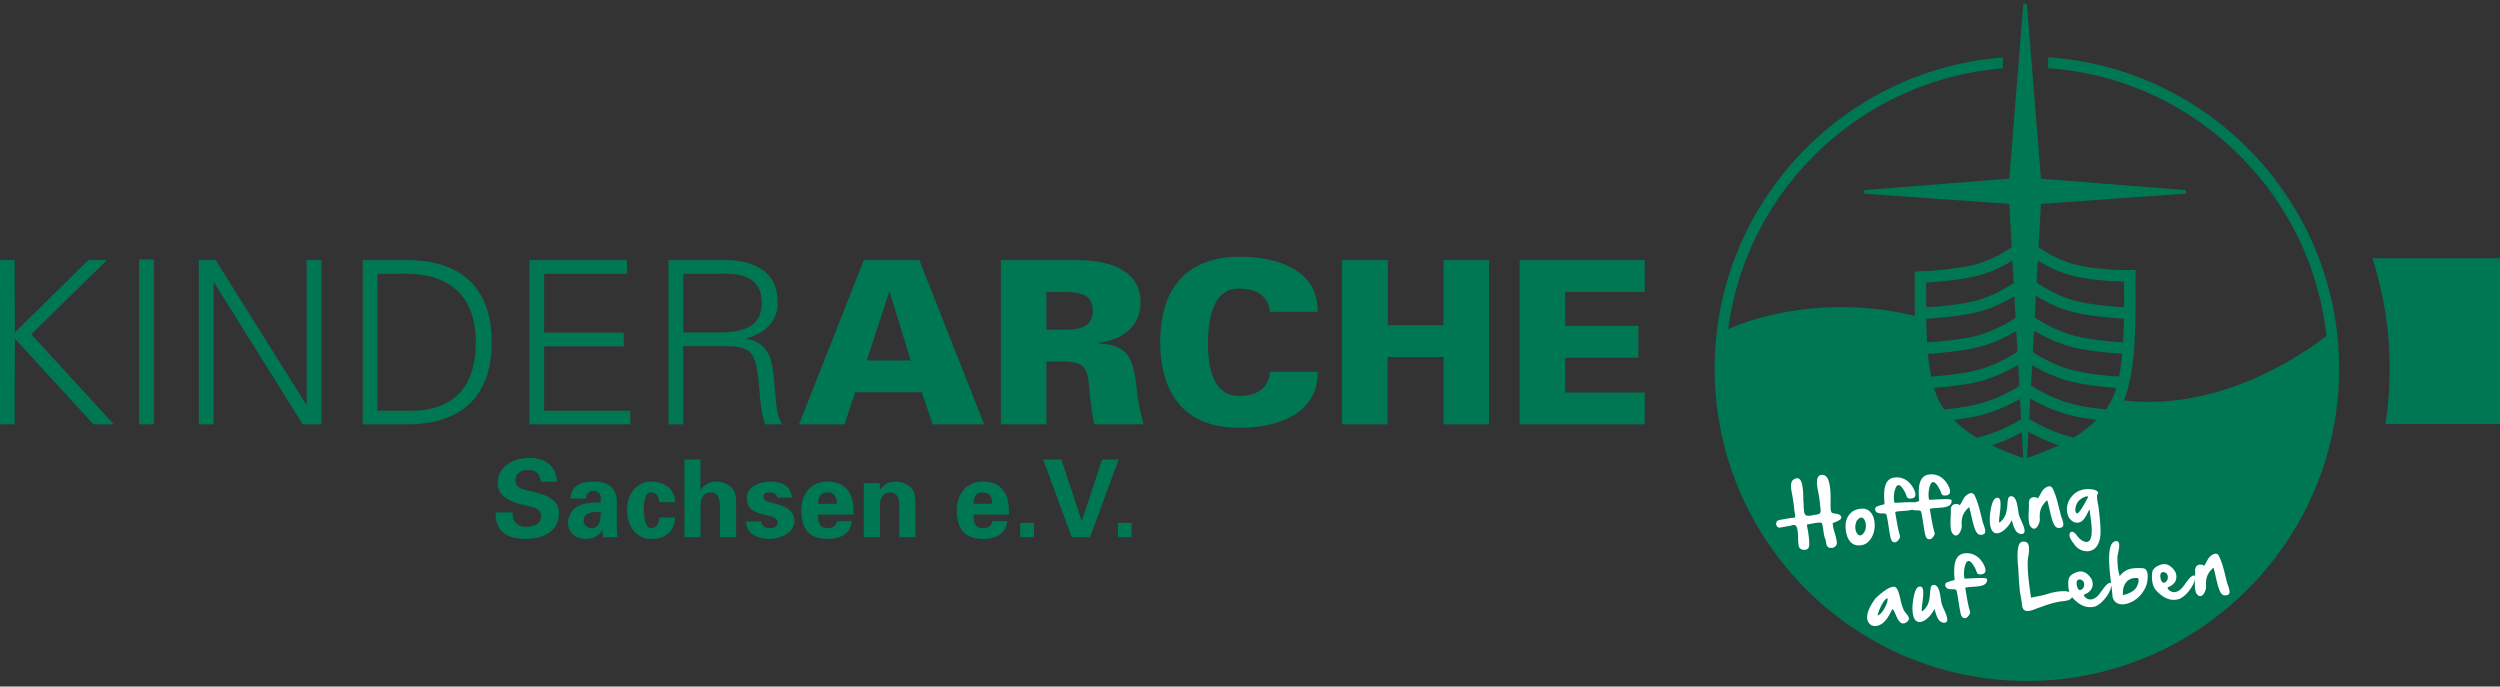 <svg width="386" height="106" viewBox="0 0 386 106" fill="none" xmlns="http://www.w3.org/2000/svg">
    <rect x="0" y="0" width="386" height="106" fill="#333333" stroke="none"/>
    <path d="M174.723 80.743h-2.111v2.21h2.111v-2.21zm-10.848-9.79h-2.809l4.421 12h2.809l4.422-12h-2.544l-3.141 9.456H167l-3.125-9.456zm-4.232 9.79h-2.111v2.21h2.111v-2.21zm-9.335-2.96c.034-.914.283-1.761 1.429-1.761 1.215 0 1.463.847 1.463 1.762h-2.892zm-2.576 1.015c0 2.792 1.147 4.404 4.005 4.404 1.945 0 3.557-.682 3.773-2.743h-2.243c-.233.765-.665 1.081-1.53 1.081-1.279 0-1.429-1.015-1.429-2.095h5.468c0-.549 0-1.08-.066-1.594-.067-.533-.183-1.032-.416-1.496-.698-1.464-1.994-1.996-3.557-1.996-2.543 0-4.005 1.928-4.005 4.439zm-11.888-4.189h-2.477v8.344h2.494v-5.02c.033-1.213.715-1.912 1.495-1.912 1.231 0 1.48 1.015 1.497 1.912v5.02h2.492v-5.436c0-.282-.033-.814-.166-1.33-.299-1.213-1.911-1.828-2.743-1.828-1.263 0-2.043.499-2.559 1.263l-.033-.05v-.963zm-9.535 3.175c.034-.915.284-1.762 1.43-1.762 1.214 0 1.463.847 1.463 1.762h-2.893zm-2.576 1.014c0 2.792 1.147 4.404 4.006 4.404 1.944 0 3.556-.682 3.772-2.743h-2.243c-.233.765-.665 1.081-1.529 1.081-1.28 0-1.43-1.015-1.43-2.095h5.468c0-.549 0-1.08-.066-1.594-.067-.533-.183-1.032-.416-1.496-.697-1.464-1.994-1.996-3.556-1.996-2.543 0-4.006 1.928-4.006 4.439zm-15.582-7.845h-2.478v12h2.494v-5.02c.033-1.213.715-1.911 1.496-1.911 1.23 0 1.479 1.014 1.496 1.911v5.02h2.493v-5.435a5.73 5.73 0 0 0-.167-1.33c-.299-1.214-1.91-1.829-2.742-1.829-1.263 0-2.043.499-2.559 1.264l-.033-.033v-4.637zm-18.044 9.39c0-1.347 1.779-1.33 2.643-1.313 0 .98-.05 2.51-1.43 2.51-.697 0-1.213-.5-1.213-1.198zm-2.394.332c0 1.63 1.165 2.527 2.727 2.527 1.13 0 1.994-.4 2.559-1.364h.033c0 .349.034.732.083 1.115h2.245c-.034-.25-.1-.5-.117-.915v-4.553c0-2.511-1.878-3.126-3.557-3.126-.898 0-1.778.133-2.46.532-.665.383-1.113 1.03-1.13 2.078h2.393c-.033-.382.25-1.197 1.114-1.197.88 0 1.147.682 1.147 1.03v.782c-.998-.034-2.26.016-3.258.449-1.512.647-1.779 2.06-1.779 2.642zM17.573 65.52 4.825 51.612l11.694-11.448h-2.88L2.298 51.33 2.26 40.164H0v25.355h2.261l.036-13.239 12.15 13.239h3.126zm3.903-.001h2.283v-25.46h-2.283v25.46zm25.272 0h2.88V40.165h-2.283v22.3h-.07l-13.976-22.3h-2.6v25.355h2.284V43.605h.069L46.748 65.52zM73.46 52.842c0 6.391-2.915 10.571-10.044 10.571h-5.127V42.27h3.582c7.2-.21 11.59 3.09 11.59 10.571zm2.459 0c0-8.393-4.742-12.677-13.065-12.677h-6.848v25.354h6.848c8.323 0 13.064-4.284 13.064-12.677zm5.912 17.862c-2.46 0-4.986 1.213-4.986 3.956 0 2.127 2.293 2.891 3.971 3.307 1.031.266 2.743.366 2.743 1.779 0 1.28-1.363 1.595-2.393 1.595-1.346 0-2.112-.898-2.011-2.227h-2.626c-.084 3.025 1.862 4.089 4.603 4.089 2.577 0 5.17-1.03 5.17-4.005 0-2.411-2.693-2.925-4.521-3.391-1.031-.25-2.194-.4-2.194-1.697 0-1.046.963-1.544 1.911-1.544 1.247 0 1.895.597 1.995 1.81h2.476c0-2.409-1.81-3.672-4.138-3.672zm-.097-5.184h15.593v-2.106h-13.31v-9.94h12.29v-2.106h-12.29V42.27H96.8v-2.107H81.734v25.355zm22.495 12.015c.015-1.962-1.564-3.175-3.69-3.175-2.477 0-3.724 2.211-3.724 4.422 0 2.21 1.247 4.42 3.724 4.42 2.292 0 3.606-1.162 3.69-3.29h-2.428c-.016.681-.299 1.628-1.262 1.628-1.064 0-1.081-2.11-1.148-2.874.034-.649.05-2.644 1.114-2.644.965 0 1.246.832 1.263 1.513h2.461zm6.148-26.203h-4.881v-9.06h5.127c2.423 0 6.989-.351 6.989 4.53 0 4.319-4.004 4.53-7.235 4.53zm4.811.983v-.07c2.95-.738 4.881-2.703 4.881-5.443 0-2.423-.842-4.25-2.598-5.303-1.932-1.194-3.758-1.334-5.97-1.334h-8.288v25.355h2.283V53.438h6.286c4.6 0 4.951 1.019 5.478 6.813.141 1.79.281 3.583.878 5.268h2.634c-1.018-1.545-.878-3.442-1.334-7.55-.317-2.95-1.019-5.128-4.25-5.655zm2.695 24.456c0-.548.317-.748.998-.748.565 0 1.097.25 1.131.814h2.243c-.116-1.845-1.612-2.477-3.374-2.477-1.462 0-3.574.765-3.574 2.51 0 1.945 1.48 2.294 3.076 2.676.498.117 1.695.399 1.695 1.063 0 .649-.515.932-1.197.932-.732 0-1.313-.366-1.363-1.015h-2.31c.034 1.912 1.728 2.677 3.673 2.677 1.545 0 3.773-.915 3.773-2.743 0-3.125-4.771-2.377-4.771-3.689zm22.729-21.12h-6.779l3.442-10.534h.105l3.232 10.534zm3.406 9.869h7.936l-10.009-25.355h-8.568l-10.008 25.355h7.023l1.651-4.952h10.289l1.686 4.952zm24.709-17.524c0 2.599-2.178 2.915-4.425 2.915h-2.739v-5.83h2.739c2.247 0 4.425.316 4.425 2.915zm.913 5.056v-.14c3.546-.422 6.461-2.423 6.461-6.215 0-5.373-5.548-6.533-9.833-6.533h-11.729v25.355h7.024v-9.693h2.633c3.582 0 3.722 1.265 4.003 4.32.176 1.79.387 3.618.773 5.373h7.621a30.475 30.475 0 0 1-1.159-6.145c-.456-3.934-1.299-6.216-5.794-6.322zm16.878.035c0-3.792.737-8.533 4.776-8.533 2.879 0 4.6 1.3 4.775 3.583h7.375c.105-6.393-6.005-8.499-12.15-8.499-7.902.07-12.15 4.67-12.15 13.169 0 8.498 4.248 13.24 12.15 13.24 6.145 0 12.255-2.248 12.15-8.64h-7.375c-.14 2.423-1.826 3.722-4.775 3.722-3.968 0-4.776-4.354-4.776-8.042zm36.368 12.433h7.024V40.164h-7.024v10.043h-8.604V40.164h-7.059v25.355h7.025V55.124h8.638V65.52zm11.751 0h19.315v-4.916H241.66v-5.374h11.308v-4.916H241.66V45.08h12.292v-4.916h-19.315v25.355zm93.184-12.668c-1.613-.093-4.291-.315-6.777-.826-3.328-.683-6.213-2.556-6.884-3.015l.184-3.346c1.387.858 3.763 2.127 6.438 2.676 2.651.544 5.508.774 7.162.868a88.592 88.592 0 0 1-.123 3.643zm.138-5.407c-1.608-.094-4.316-.317-6.823-.832-3.071-.63-5.78-2.361-6.68-2.982l.188-3.416c1.29.816 3.465 1.98 6.085 2.517 2.921.6 5.802.715 7.226.73-.003.61-.003 1.39.008 1.86 0 .7-.001 1.41-.004 2.123zm-13.91 3.587c1.357.828 3.825 2.144 6.64 2.722 2.575.529 5.329.758 7 .857a32.655 32.655 0 0 1-.501 3.536c-1.633-.108-4.056-.333-6.326-.798-3.499-.718-6.525-2.667-6.997-2.983l.184-3.334zm-.294 5.344c1.394.822 3.959 2.127 6.753 2.7 2.214.454 4.571.69 6.249.809-.386 1.282-.895 2.404-1.572 3.292l-.029.034a43.528 43.528 0 0 1-4.298-.63c-3.826-.785-7.078-2.922-7.103-2.94-.053-.04-.114-.065-.174-.093l.174-3.172zm-.284 5.16c1.312.765 4.047 2.16 7.033 2.773 1.067.218 2.165.385 3.207.514a19.086 19.086 0 0 1-3.58 2.745c-3.312-.808-6.172-2.46-6.504-2.696a.869.869 0 0 0-.331-.146l.175-3.19zm-.282 5.126c.89.508 2.612 1.394 4.687 2.094-.93.434-1.768.774-2.397 1.022l-.365.145a36.418 36.418 0 0 1-2.181.805c.011-.027.035-.048.037-.08l.219-3.986zm-.762 4.066a35.948 35.948 0 0 1-2.18-.805l-.367-.146a41.94 41.94 0 0 1-2.354-1.001 27.984 27.984 0 0 0 4.648-2.057l.216 3.929c.002.032.026.053.037.08zm-.362-5.975c-.079.03-.157.067-.224.114-.341.243-3.24 1.918-6.583 2.718a19.13 19.13 0 0 1-3.598-2.752 41.77 41.77 0 0 0 3.297-.524c2.921-.6 5.59-1.944 6.934-2.718l.174 3.162zm-.283-5.153c-.024.015-.051.022-.074.039-.028.02-3.279 2.157-7.105 2.942-1.484.304-3.036.505-4.392.639-.011-.016-.025-.028-.037-.043-.677-.89-1.186-2.014-1.574-3.298 1.675-.121 3.993-.355 6.175-.802 2.837-.583 5.45-1.926 6.827-2.745l.18 3.268zm-.291-5.283-.002.001c-.029.022-3.279 2.254-7.068 3.03-2.234.459-4.618.684-6.25.794a32.515 32.515 0 0 1-.5-3.525c1.663-.096 4.479-.326 7.099-.863 2.74-.562 5.164-1.832 6.543-2.663l.178 3.226zm-.288-5.241c-.814.547-3.601 2.297-6.787 2.95-2.539.522-5.278.742-6.877.833a87.05 87.05 0 0 1-.123-3.645c1.631-.09 4.544-.315 7.261-.873 2.619-.538 4.944-1.761 6.341-2.618l.185 3.353zm-.296-5.379c-.983.668-3.612 2.306-6.584 2.916-2.572.528-5.335.747-6.922.837-.004-.711-.005-1.418-.005-2.115.015-.519.015-1.185.011-1.71 1.402-.074 4.293-.29 7.223-.892 2.472-.507 4.668-1.64 6.086-2.502l.191 3.466zm50.255 13.233c0-25.479-19.872-46.392-44.93-48.085v1.68c22.449 1.572 40.553 19.13 42.971 41.338l-.133.103c-4.264 3.287-16.637 11.511-31.154 9.869 1.798-4.367 1.811-10.758 1.811-16.524l-.001-.023c-.021-.807 0-2.682 0-2.7l.011-.917-.916.025c-.038.002-3.911.095-7.738-.691-3.098-.635-5.561-2.286-6.326-2.842l.368-6.686 22.151-1.559a.29.29 0 0 0 .002-.579l-22.159-1.754L312.97.824a.291.291 0 0 0-.58 0l-2.15 26.76-22.159 1.754a.29.29 0 0 0 .003.58l22.15 1.558.371 6.733c-1.133.76-3.59 2.234-6.329 2.796-3.841.789-7.742.892-7.781.893l-.874.021.014.875c0 .015.025 1.545-.002 2.516 0 1.136.006 2.297.019 3.461-16.324-3.91-28.497 1.911-28.657 1.99l-.176.145c2.808-21.608 20.492-38.604 42.414-40.348v-1.68c-24.849 1.907-44.489 22.722-44.489 48.051 0 26.583 21.627 48.21 48.209 48.21 26.583 0 48.209-21.627 48.209-48.21zM386 65.476V39.88h-19.69a55.91 55.91 0 0 1 2.657 17.059c0 2.903-.222 5.754-.648 8.538H386z" fill="#007753"/>
    <path d="M295.458 92.251c-.157.838-.209 1.56-.156 2.163.051.579.182 1.007.394 1.281.199.255.456.37.772.34.39-.033.808-.264 1.256-.692.417-.4.734-.844.95-1.33.033.096.082.258.148.486.223.765.481 1.25.775 1.455.211.147.423.212.638.193.312-.027.452-.224.42-.589-.026-.298-.183-.762-.472-1.39-.205-.446-.336-.774-.393-.985a7.762 7.762 0 0 1-.127-.72c-.099-.682-.205-1.166-.318-1.453-.192-.493-.471-.723-.835-.691-.187.016-.315.137-.388.362-.044.142-.081.414-.109.817-.047.64-.122 1.13-.227 1.468-.182.585-.501 1.047-.956 1.383a.175.175 0 0 1-.072.033c-.018-.013-.031-.052-.036-.119-.016-.186.018-.586.101-1.203.111-.798.149-1.403.112-1.813-.024-.277-.083-.465-.177-.563a.437.437 0 0 0-.371-.121h-.005c-.42.051-.728.614-.924 1.688zm-5.539 2.788c.019-.232.128-.582.327-1.052.218-.504.444-.911.678-1.222.185-.24.335-.364.45-.374a.126.126 0 0 1 .076.015c.018.409-.143.913-.483 1.512-.346.614-.696.987-1.048 1.121zm-.372-2.61c-.906 1.243-1.324 2.261-1.255 3.054.056.392.206.692.45.9.241.21.541.298.899.266.122-.01.25-.035.38-.076.448-.138.861-.453 1.239-.946.218-.287.492-.748.818-1.382l.123-.233c.156.166.329.482.518.946.246.594.495.986.745 1.177a.59.59 0 0 0 .435.12.97.97 0 0 0 .562-.25c.174-.15.269-.311.286-.486-.021-.229-.172-.507-.456-.836a2.786 2.786 0 0 1-.299-.388c-.113-.202-.238-.54-.375-1.012a4.415 4.415 0 0 0-.082-.269 6.644 6.644 0 0 1-.087-.39c-.131-.608-.252-1.05-.365-1.326-.195-.493-.426-.727-.693-.704l-.053.004c-.66.058-1.59.669-2.79 1.831zm-5.249-12.568-.002-.026c-.043-.244-.278-.41-.708-.5a5.698 5.698 0 0 0-.365-.053c-.186-.02-.307-.053-.364-.101-.08-.067-.145-.22-.195-.46a9.207 9.207 0 0 1-.022-.624l-.001-.245a9.723 9.723 0 0 1 .001-.419c.014-.694-.002-1.3-.048-1.815-.092-1.064-.308-1.752-.647-2.066a.846.846 0 0 0-.683-.232.7.7 0 0 0-.532.29c-.171.232-.23.645-.178 1.242.027.312.086.676.175 1.093.034.143.054.233.061.271.084.467.147.91.191 1.33.02.23.039.432.059.611l.032.252c.008.056.015.108.019.157.03.341.007.559-.07.654-.092.121-.292.2-.6.238a7.81 7.81 0 0 0-.533.09 6.26 6.26 0 0 1-.534.083c-.242.02-.421-.009-.538-.091-.14-.1-.227-.291-.263-.572a10.218 10.218 0 0 1-.064-.854 10.058 10.058 0 0 0-.036-.659l-.012-.137a9.274 9.274 0 0 1-.013-.444c-.003-.446-.02-.84-.05-1.184-.078-.892-.246-1.455-.504-1.692a.569.569 0 0 0-.448-.156c-.159.013-.334.087-.528.22-.253.175-.377.515-.372 1.02.003.07.008.15.015.238.023.26.076.593.157 1 .02.11.036.19.048.24.12.696.222 1.426.303 2.19l.01.122c.003.03.014.096.033.193.04.208.065.378.076.508.019.214 0 .325-.055.334a1.652 1.652 0 0 1-.241.037l-.196.011c-.164.015-1.947.325-2.05.358a.539.539 0 0 0-.33.289.608.608 0 0 0-.053.312c.003.028.008.058.013.09a.579.579 0 0 0 .252.386c.087.06.179.085.277.077.046-.005 1.743-.303 1.794-.326.12-.045.227-.073.321-.08a.474.474 0 0 1 .37.105c.162.145.268.516.321 1.113.019.22.03.473.034.755.002.308.013.57.032.788.027.316.071.537.132.663.066.142.19.252.373.328.17.07.341.097.517.081.285-.024.476-.14.574-.346.101-.219.125-.638.071-1.259a19.85 19.85 0 0 0-.272-1.838l-.083-.455c.063-.008.185-.031.366-.07.618-.124 1.068-.198 1.349-.223.337-.03.533-.013.588.05.083.094.18.564.293 1.406.03.224.051.362.063.414.065.305.125.505.179.6.041.064.086.252.135.566.04.254.089.437.148.544.105.186.277.29.515.31.075.004.145.004.213-.002.27-.024.476-.125.62-.303a.744.744 0 0 0 .168-.567l-.002-.032a7.791 7.791 0 0 0-.332-1.42 6.33 6.33 0 0 1-.295-1.374l-.012-.137h.005c.366-.11.703-.258 1.012-.444.225-.137.33-.287.316-.453zm3.795 1.297c.008.42-.088.774-.289 1.06-.195.28-.389.427-.582.443-.172.016-.329-.075-.469-.271-.154-.21-.247-.474-.282-.793l-.007-.073a1.622 1.622 0 0 1 .108-.774c.006-.166.094-.34.262-.522.174-.192.353-.296.535-.312.154-.013.286.05.393.189.184.242.292.539.322.89.005.053.008.107.009.163zm.891 1.811c.372-.68.522-1.435.449-2.267-.062-.706-.279-1.254-.648-1.647-.371-.392-.835-.563-1.393-.515l-.095.009c-.719.063-1.291.344-1.714.845-.427.497-.635 1.132-.623 1.906.002.148.009.293.021.433.049.558.182 1.043.398 1.456.322.609.785.945 1.389 1.009.156.018.309.02.456.007.752-.066 1.338-.477 1.76-1.236zm8.815-6.087a4.722 4.722 0 0 1-.021-.184 4.187 4.187 0 0 1 .001-.663c.034-.413.107-.77.218-1.07.127-.336.278-.512.453-.527.299-.026.657.37 1.075 1.19.052.1.106.234.163.399.066.189.131.312.196.37.104.094.276.13.514.109.305-.027.511-.128.615-.304a.655.655 0 0 0 .072-.398 2.19 2.19 0 0 0-.197-.662c-.308-.656-.715-1.147-1.221-1.474a2.603 2.603 0 0 0-1.686-.415l-.08.007c-.828.072-1.344.602-1.548 1.589-.117.562-.126 1.4-.029 2.512a4.757 4.757 0 0 1-.512.156c-.058.016-.101.03-.153.046a2.17 2.17 0 0 0-.194-.02c-.391-.02-1.164.002-2.319.064-.338.02-.535.03-.591.03-.04-.01-.075-.106-.105-.287a3.33 3.33 0 0 1-.022-.184 4.441 4.441 0 0 1 .001-.663 4.05 4.05 0 0 1 .219-1.07c.126-.337.277-.512.453-.527.298-.027.657.37 1.075 1.19.051.1.105.234.162.399.066.189.132.312.197.37.104.094.275.13.514.109.305-.027.51-.128.615-.303a.67.67 0 0 0 .072-.4 2.19 2.19 0 0 0-.197-.66c-.308-.657-.715-1.148-1.222-1.475a2.603 2.603 0 0 0-1.686-.415l-.079.007c-.828.073-1.344.602-1.548 1.589-.117.562-.127 1.4-.03 2.512a4.624 4.624 0 0 1-.511.156c-.577.157-.871.292-.882.406a.605.605 0 0 0-.054.291.5.5 0 0 0 .065.207c.125.219.351.343.675.37.068.01.174.012.319.01.233-.003.393.01.481.038.123.041.201.13.23.266.089.37.19.942.304 1.714.087.593.161 1.04.223 1.338l.013.09c.121.66.311.991.569.99a.37.37 0 0 0 .184.031c.196-.017.385-.156.568-.416.151-.211.221-.382.21-.511a.15.15 0 0 0-.009-.042l-.127-.472a11.686 11.686 0 0 1-.202-.863 78.908 78.908 0 0 1-.415-2.377c.133-.058.341-.1.626-.124a3.33 3.33 0 0 1 .179-.01c.07-.007.16-.013.269-.019l.274-.024c.158-.01.282-.02.369-.027.386-.034.688-.088.916-.161.105.05.223.09.368.102.068.008.174.011.319.009.233-.003.394.01.481.037.124.043.201.131.231.267.088.37.189.942.303 1.714.087.593.162 1.04.223 1.338l.013.089c.121.662.312.992.569.99a.37.37 0 0 0 .184.032c.196-.017.386-.156.568-.416.151-.21.221-.381.21-.511a71.255 71.255 0 0 1-.135-.514 11.132 11.132 0 0 1-.202-.863c-.13-.679-.269-1.471-.416-2.378.133-.057.342-.099.626-.123.056-.005.116-.009.18-.011.07-.006.159-.012.268-.018l.274-.024c.159-.01.282-.02.369-.027.478-.041.834-.114 1.069-.216.422-.185.615-.487.579-.904-.009-.106-.181-.168-.515-.189-.391-.018-1.164.003-2.318.065-.338.02-.535.03-.592.03-.04-.01-.075-.106-.105-.287zm8.653 5.445c.055-.09.076-.224.06-.403-.02-.221-.092-.507-.219-.856a5.126 5.126 0 0 1-.149-.433c-.068-.252-.163-.63-.285-1.132-.331-1.41-.672-2.438-1.023-3.083-.12-.205-.293-.298-.518-.278-.185.016-.393.108-.622.277a1.816 1.816 0 0 0-.363.34 5.59 5.59 0 0 0-.365.62 4.64 4.64 0 0 1-.399.656c-.027-.108-.157-.175-.389-.205a1.237 1.237 0 0 0-.266-.008.705.705 0 0 0-.489.233c-.175.189-.248.468-.219.837.013.186.005.535-.025 1.047a10.575 10.575 0 0 0 0 1.454c.037.421.114.719.232.892.194.284.399.416.613.397.249-.021.466-.228.651-.619.162-.34.233-.636.215-.889-.045-.587.003-1.084.145-1.493.172-.496.505-.96.997-1.392.065.178.171.594.316 1.245.211.954.386 1.624.526 2.008.234.651.502.99.805 1.017.111.011.21.014.297.006.225-.02.383-.1.474-.238zm-3.203 6.548a4.063 4.063 0 0 1 0-.663 4.01 4.01 0 0 1 .219-1.07c.127-.336.277-.512.452-.528.299-.026.657.371 1.075 1.19.052.102.106.235.163.4.066.189.131.312.197.37.103.094.275.13.513.109.305-.027.511-.128.615-.304a.648.648 0 0 0 .072-.398 2.186 2.186 0 0 0-.196-.662c-.308-.656-.716-1.147-1.222-1.475a2.602 2.602 0 0 0-1.686-.414l-.079.007c-.829.072-1.344.602-1.548 1.59-.117.561-.127 1.398-.03 2.511a4.624 4.624 0 0 1-.511.156c-.577.157-.871.292-.883.406a.606.606 0 0 0-.054.292c.006.07.028.139.066.206.125.219.35.343.674.371.068.008.174.01.32.009.233-.002.393.01.48.037a.34.34 0 0 1 .231.267c.088.37.189.942.304 1.713.086.594.161 1.04.223 1.339l.013.089c.121.662.311.992.569.99.059.027.12.037.183.032.197-.017.386-.156.568-.416.152-.211.222-.382.211-.511a.289.289 0 0 0-.009-.042c-.032-.115-.074-.271-.126-.472a11.097 11.097 0 0 1-.203-.863c-.13-.678-.268-1.471-.415-2.378.133-.058.341-.099.625-.123a3.33 3.33 0 0 1 .18-.011c.07-.006.16-.012.269-.018l.274-.024c.158-.01.281-.02.369-.027.477-.042.834-.113 1.068-.216.423-.185.616-.487.579-.904-.009-.106-.18-.169-.515-.189-.391-.019-1.164.003-2.318.065-.338.019-.535.03-.592.03-.04-.01-.074-.106-.105-.287a3.395 3.395 0 0 1-.02-.184zm9.342-7.016c-.026-.298-.183-.762-.471-1.391-.206-.446-.337-.774-.394-.984a7.762 7.762 0 0 1-.127-.721c-.099-.682-.205-1.166-.318-1.453-.192-.493-.47-.723-.835-.69-.187.015-.315.136-.387.362-.044.142-.081.414-.11.816-.046.64-.122 1.13-.226 1.468-.183.585-.502 1.047-.957 1.383a.16.16 0 0 1-.071.033c-.019-.012-.031-.052-.037-.118-.016-.187.018-.588.102-1.203.11-.799.148-1.403.112-1.813-.025-.278-.083-.466-.177-.564a.444.444 0 0 0-.372-.121h-.005c-.419.052-.728.615-.924 1.689-.156.838-.208 1.559-.155 2.162.051.58.181 1.006.393 1.281a.836.836 0 0 0 .773.341c.389-.034.808-.265 1.255-.693.417-.4.734-.844.95-1.33.033.096.083.258.149.486.222.766.48 1.25.774 1.455.211.147.423.212.638.194.312-.028.452-.224.42-.59zm5.917-.587c.056-.09.076-.224.061-.403-.019-.22-.092-.507-.218-.857a4.814 4.814 0 0 1-.15-.432c-.067-.252-.163-.63-.284-1.132-.332-1.41-.673-2.438-1.023-3.083-.121-.205-.293-.298-.518-.278-.186.016-.394.108-.623.278-.17.127-.29.24-.363.339a5.684 5.684 0 0 0-.365.62 4.63 4.63 0 0 1-.399.656c-.027-.107-.156-.175-.389-.205a1.203 1.203 0 0 0-.266-.008.709.709 0 0 0-.489.234c-.175.188-.248.467-.219.835.013.187.004.537-.024 1.048a10.44 10.44 0 0 0-.001 1.454c.037.421.114.718.232.892.195.283.399.416.613.398.249-.023.467-.229.652-.62.161-.34.232-.636.213-.889-.044-.586.005-1.084.146-1.493.172-.496.505-.96.997-1.392.065.178.171.593.317 1.246.21.954.386 1.623.525 2.007.234.652.503.99.805 1.017.111.012.21.013.298.006.225-.02.382-.099.472-.238zm3.919-4.571-.191.361c-.771 1.45-1.281 2.187-1.531 2.209a.074.074 0 0 1-.043-.007c-.135-.091-.212-.238-.23-.441a1.516 1.516 0 0 1 .014-.33c.041-.301.133-.582.277-.842.14-.26.374-.492.703-.698.294-.185.554-.288.779-.307.119-.01.194.008.222.055zm1.625 7.052c.167-.436.257-.935.267-1.498.012-.511-.018-1.173-.089-1.988a47.896 47.896 0 0 0-.194-1.797l-.024-.215a7.634 7.634 0 0 0-.088-.46 7.167 7.167 0 0 1-.13-.816c-.036-.41.007-.665.13-.764l.034-.03-.004-.048c-.024-.27-.293-.455-.808-.555a3.58 3.58 0 0 0-.97-.059l-.132.012c-.983.086-1.761.53-2.334 1.335-.442.618-.631 1.284-.568 1.997.014.172.044.346.088.522.092.367.283.681.57.943.311.28.646.404 1.004.373.116-.01.229-.036.338-.077.406-.166.785-.61 1.136-1.33.149-.31.273-.535.371-.675.004.088.01.187.02.296.027.305.075.697.146 1.175.046.332.082.642.107.93.072.817.053 1.454-.055 1.91-.115.466-.336.713-.663.742-.234.02-.5-.07-.797-.27a2.842 2.842 0 0 1-.697-.677c-.314-.439-.596-.648-.845-.626a.275.275 0 0 0-.128.048.648.648 0 0 0-.201.554c.026.298.208.66.546 1.088.063.076.138.177.223.304.173.246.376.446.61.599.477.319.979.456 1.505.41.137-.013.267-.038.391-.077.572-.174.985-.6 1.241-1.276zm6.153 5.782c.013.147-.017.335-.089.56-.111.353-.243.617-.398.793-.382.444-1.024.778-1.928 1.002-.065-.826.092-1.478.471-1.956.314-.406.749-.634 1.304-.682.161-.015.333-.013.514.003a.404.404 0 0 1 .126.28zm-8.593 1.293a.72.72 0 0 1-.532.285c-.255-.154-.402-.466-.443-.937-.018-.21.007-.379.078-.505a.37.37 0 0 1 .311-.202.663.663 0 0 1 .601.26.823.823 0 0 1 .169.542.893.893 0 0 1-.184.557zm9.622-.072c.241-.488.364-1.066.369-1.735 0-.11-.003-.213-.011-.307-.054-.618-.3-.943-.738-.975a7.816 7.816 0 0 0-1.29-.01 3.87 3.87 0 0 0-.69.118 2.734 2.734 0 0 0-1.579 1.115c-.157-.46-.264-1.008-.319-1.643a13.465 13.465 0 0 1-.044-1.355c.002-.056.035-.24.1-.55.075-.353.126-.63.15-.83.025-.203.031-.377.018-.521-.031-.365-.181-.536-.447-.513l-.064.006c-.797.07-1.137 1.251-1.022 3.543.013.271.035.577.065.918.047.53.112 1.143.198 1.84.011.088.018.16.029.242-.037-.08-.089-.131-.172-.124-.13.012-.315.123-.554.335-.135.122-.45.528-.945 1.218-.368.52-.754.844-1.156.971-.096.03-.19.049-.282.056-.319.029-.613-.08-.883-.325-.126-.117-.196-.211-.21-.284l-.001-.011c-.005-.06.028-.112.098-.157.03-.017.122-.06.275-.13.136-.061.244-.124.323-.188.486-.382.706-.849.657-1.4a2.222 2.222 0 0 0-.141-.592c-.27-.454-.577-.786-.92-.996a1.517 1.517 0 0 0-1.304-.162c-.885.279-1.347.735-1.387 1.368-.022.352-.021.674.005.965.025.285.078.536.148.767-.205-.081-.476-.127-.83-.129a6.756 6.756 0 0 0-.661.026 7.748 7.748 0 0 0-1.715.352c-.53.166-1.084.303-1.661.41-.4.075-.751.145-1.053.215-.04-.294-.101-.726-.182-1.295a40.37 40.37 0 0 1-.251-2.132 19.754 19.754 0 0 1-.083-1.68c0-.326.011-.617.035-.873.008-.075.028-.218.063-.43a6.95 6.95 0 0 0 .116-1.103 3.42 3.42 0 0 0-.012-.259c-.026-.292-.094-.503-.204-.635-.143-.168-.339-.251-.59-.25a.258.258 0 0 0-.074-.005.654.654 0 0 0-.506.225c-.265.288-.398.935-.398 1.94-.001.438.024.944.075 1.516l.012.147c.015.133.027.245.035.336.007.088.012.153.012.196.033.867.087 1.729.162 2.585l.045.516c.022.218.082.584.176 1.099.099.568.16.978.182 1.23l.001.011c.054.615.344.922.871.922.032 0 .067 0 .106-.004.277-.024.672-.14 1.185-.348.174-.072.291-.118.354-.137.199-.067.48-.166.843-.297.936-.336 1.762-.562 2.477-.678.049-.008.146-.02.289-.036.456-.043.788-.101.998-.172.321-.108.511-.272.584-.485.013.015.023.034.036.049.969 1.09 1.968 1.59 2.996 1.499.207-.018.414-.06.621-.123.564-.255 1.102-.723 1.612-1.404.491-.663.757-1.277.814-1.848.078.646.128 1.093.147 1.318l.011.121c.001.046.003.09.006.132.046.527.263.91.652 1.148.306.185.668.26 1.086.223.12-.01.243-.03.372-.06.631-.14 1.218-.442 1.761-.906a4.761 4.761 0 0 0 1.209-1.581zm3.298-1.058a.716.716 0 0 1-.532.285c-.254-.155-.401-.467-.442-.937-.019-.21.007-.38.077-.506a.371.371 0 0 1 .311-.202.66.66 0 0 1 .601.26.807.807 0 0 1 .166.436c.003.036.004.071.004.107a.894.894 0 0 1-.185.557zm9.704 1.58c-.019-.22-.092-.506-.218-.856a4.796 4.796 0 0 1-.149-.432c-.068-.253-.163-.63-.285-1.132-.332-1.41-.673-2.438-1.023-3.083-.121-.205-.293-.298-.517-.278-.187.016-.394.108-.624.277-.169.128-.29.24-.363.34a5.712 5.712 0 0 0-.364.62 4.695 4.695 0 0 1-.399.656c-.028-.107-.157-.175-.389-.205a1.295 1.295 0 0 0-.266-.009.709.709 0 0 0-.489.234c-.175.189-.248.468-.219.836.011.16.005.445-.015.84-.024-.164-.09-.252-.208-.242-.131.012-.315.123-.555.336-.135.121-.449.527-.944 1.218-.368.52-.754.843-1.156.97a1.38 1.38 0 0 1-.282.057c-.319.028-.613-.08-.883-.326-.126-.116-.197-.21-.21-.284l-.001-.01c-.006-.06.027-.113.098-.157.03-.017.122-.06.274-.13.137-.062.244-.125.324-.188.486-.382.706-.848.657-1.4a2.213 2.213 0 0 0-.142-.592c-.269-.454-.576-.787-.92-.997a1.514 1.514 0 0 0-1.304-.162c-.884.28-1.346.736-1.387 1.368-.022.352-.02.675.005.966.061.691.256 1.223.586 1.593.968 1.09 1.967 1.59 2.995 1.5.208-.019.414-.06.621-.123.565-.256 1.102-.723 1.612-1.404.484-.653.749-1.26.812-1.823l-.003.038a10.575 10.575 0 0 0 0 1.454c.037.421.115.719.232.892.196.283.399.416.614.397.249-.021.466-.228.651-.62.161-.339.233-.635.214-.888-.044-.587.004-1.084.145-1.493.173-.496.505-.96.998-1.392.065.178.17.593.316 1.245.211.955.386 1.624.526 2.008.234.651.502.99.805 1.017.111.011.21.014.298.006.224-.02.382-.1.472-.238.056-.09.076-.224.06-.403z" fill="#fff"/>
</svg>
